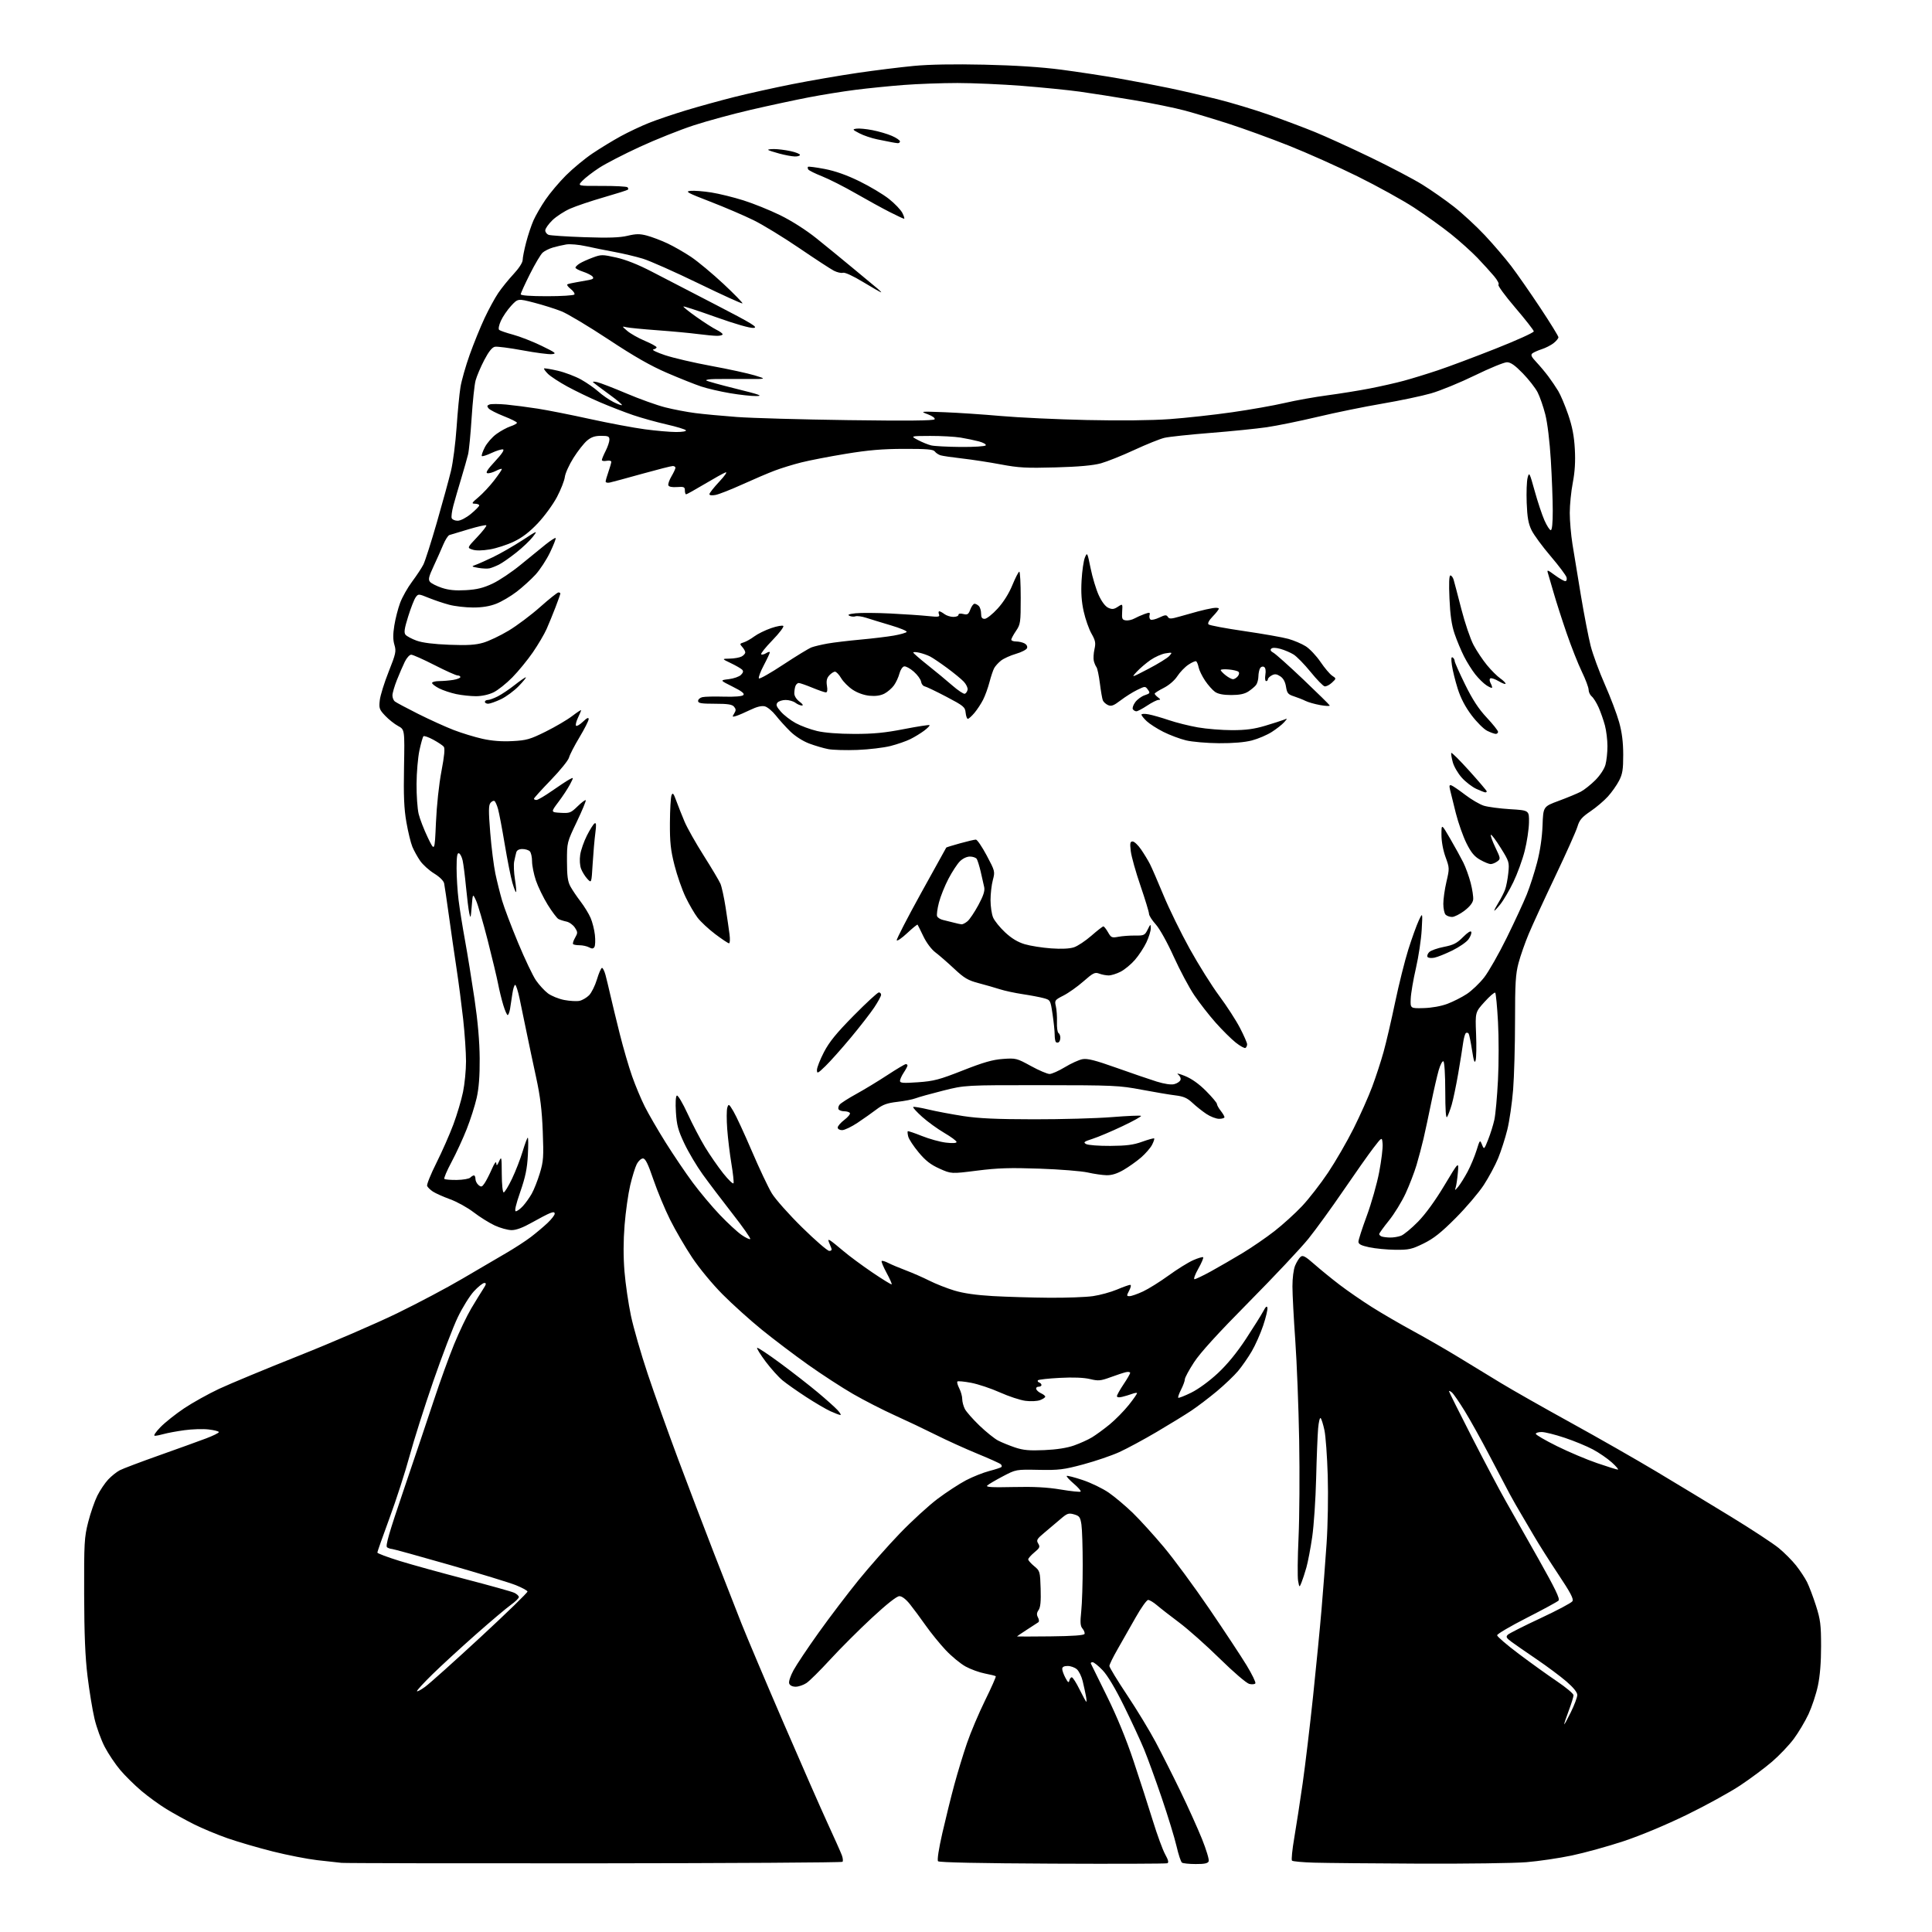 <?xml version="1.0" encoding="UTF-8" standalone="no"?>
<svg 
  version="1.1" 
  xmlns="http://www.w3.org/2000/svg" 
  xmlns:xlink="http://www.w3.org/1999/xlink" 
  xmlns:svg="http://www.w3.org/2000/svg"
  xmlns:rdf="http://www.w3.org/1999/02/22-rdf-syntax-ns#"
  xmlns:cc="http://creativecommons.org/ns#"
  xmlns:dc="http://purl.org/dc/elements/1.1/"
  viewBox="0 0 1024 1024"
  width="1024"
  height="1024"
>
<style>svg {background-color: white; }</style>"
<path stroke="none" fill="black" fill-rule="evenodd" d="M315.17,987.60C243.30,987.65 182.93,987.54 181.00,987.35C179.07,987.16 173.22,986.51 168.00,985.91C162.78,985.30 152.26,983.24 144.64,981.33C137.02,979.42 126.26,976.28 120.73,974.36C115.20,972.43 107.14,969.08 102.83,966.91C98.52,964.75 91.96,961.13 88.25,958.87C84.54,956.61 78.58,952.28 75.00,949.26C71.42,946.23 66.38,941.26 63.79,938.22C61.20,935.17 57.49,929.66 55.55,925.97C53.61,922.27 51.14,915.48 50.07,910.87C48.99,906.27 47.34,896.20 46.40,888.50C45.16,878.38 44.66,866.33 44.60,845.00C44.53,817.67 44.68,814.86 46.74,806.76C47.96,801.95 50.14,795.65 51.58,792.76C53.03,789.87 55.63,786.00 57.36,784.16C59.08,782.33 61.84,780.13 63.48,779.27C65.12,778.41 74.57,774.84 84.48,771.33C94.39,767.81 105.54,763.79 109.25,762.38C112.96,760.98 116.00,759.48 116.00,759.05C116.00,758.62 113.56,757.99 110.57,757.64C107.59,757.29 101.79,757.47 97.69,758.04C93.58,758.61 88.71,759.51 86.87,760.04C85.02,760.57 82.85,761.00 82.05,761.00C81.20,761.00 82.45,759.08 85.04,756.42C87.49,753.90 93.16,749.40 97.63,746.41C102.11,743.42 110.43,738.79 116.13,736.11C121.83,733.44 140.90,725.53 158.50,718.52C176.10,711.52 199.50,701.41 210.50,696.06C221.50,690.71 237.03,682.48 245.00,677.78C252.97,673.07 263.28,667.03 267.91,664.36C272.53,661.69 278.61,657.75 281.41,655.61C284.21,653.47 288.19,650.12 290.25,648.16C292.31,646.20 294.00,644.02 294.00,643.32C294.00,642.38 293.35,642.29 291.54,642.98C290.19,643.50 285.87,645.74 281.95,647.96C277.19,650.66 273.61,652.00 271.16,651.99C269.15,651.98 265.12,650.87 262.21,649.52C259.30,648.16 254.28,645.03 251.06,642.55C247.84,640.07 242.25,636.97 238.63,635.66C235.02,634.34 230.90,632.51 229.48,631.58C228.06,630.65 226.66,629.28 226.38,628.55C226.10,627.82 228.32,622.34 231.31,616.36C234.30,610.39 238.34,601.23 240.29,596.00C242.24,590.77 244.54,583.03 245.41,578.79C246.29,574.55 247.00,567.22 247.00,562.50C247.00,557.78 246.32,547.75 245.49,540.21C244.65,532.67 243.09,520.65 242.00,513.50C240.91,506.35 239.09,493.75 237.95,485.50C236.80,477.25 235.66,469.48 235.41,468.23C235.13,466.85 233.03,464.77 230.11,462.97C227.45,461.33 224.10,458.31 222.68,456.25C221.26,454.19 219.40,450.84 218.56,448.80C217.71,446.77 216.29,440.92 215.40,435.80C214.15,428.69 213.86,421.81 214.14,406.59C214.50,386.69 214.50,386.69 211.00,384.79C209.07,383.75 205.98,381.29 204.13,379.33C201.03,376.05 200.80,375.37 201.30,371.08C201.61,368.50 203.73,361.70 206.02,355.96C209.80,346.46 210.07,345.19 209.06,341.81C208.26,339.14 208.24,336.24 209.00,331.52C209.57,327.91 210.97,322.49 212.09,319.48C213.22,316.47 216.07,311.42 218.44,308.26C220.80,305.09 223.48,301.05 224.38,299.27C225.29,297.50 228.53,287.37 231.58,276.77C234.63,266.17 237.99,253.91 239.04,249.52C240.10,245.14 241.43,234.79 242.00,226.52C242.56,218.26 243.49,208.66 244.06,205.18C244.62,201.70 246.82,193.99 248.94,188.03C251.07,182.08 254.60,173.37 256.80,168.68C259.00,163.99 262.27,157.98 264.06,155.33C265.86,152.67 269.50,148.16 272.16,145.31C275.02,142.25 277.01,139.17 277.02,137.81C277.03,136.54 277.85,132.35 278.86,128.50C279.86,124.65 281.61,119.40 282.75,116.83C283.89,114.26 286.74,109.32 289.10,105.86C291.45,102.39 296.35,96.58 299.99,92.94C303.63,89.31 309.95,84.07 314.05,81.32C318.15,78.56 324.88,74.46 329.00,72.21C333.12,69.96 339.88,66.77 344.00,65.13C348.12,63.49 356.90,60.51 363.50,58.51C370.10,56.51 381.60,53.33 389.06,51.45C396.52,49.57 410.47,46.48 420.06,44.58C429.65,42.68 445.15,40.01 454.50,38.64C463.85,37.27 477.25,35.61 484.28,34.94C492.56,34.15 505.77,33.92 521.78,34.28C538.09,34.65 551.95,35.55 562.50,36.93C571.30,38.09 585.02,40.18 593.00,41.58C600.98,42.98 612.90,45.26 619.50,46.64C626.10,48.01 637.65,50.68 645.18,52.56C652.70,54.45 665.07,58.18 672.68,60.86C680.28,63.54 691.23,67.65 697.00,70.01C702.77,72.36 716.05,78.42 726.50,83.46C736.95,88.51 749.31,95.00 753.96,97.90C758.61,100.79 766.09,106.02 770.56,109.52C775.04,113.02 782.43,119.84 786.98,124.69C791.52,129.54 797.81,136.88 800.95,141.00C804.09,145.12 811.01,155.06 816.33,163.08C821.65,171.10 826.00,178.16 826.00,178.76C826.00,179.36 824.85,180.76 823.44,181.87C822.03,182.98 819.22,184.42 817.19,185.07C815.16,185.73 812.92,186.72 812.20,187.29C811.19,188.10 811.64,189.10 814.28,191.91C816.14,193.88 819.00,197.30 820.65,199.50C822.29,201.70 824.66,205.19 825.90,207.25C827.15,209.32 829.52,214.94 831.17,219.75C833.35,226.11 834.31,231.10 834.69,238.00C835.06,244.57 834.72,250.08 833.61,255.86C832.72,260.46 832.00,267.66 832.01,271.86C832.01,276.06 832.66,283.55 833.45,288.50C834.24,293.45 836.26,305.76 837.95,315.87C839.64,325.97 841.95,337.89 843.09,342.37C844.24,346.84 847.61,356.00 850.58,362.73C853.56,369.46 856.97,378.46 858.16,382.73C859.68,388.17 860.33,393.34 860.34,400.00C860.35,407.87 859.97,410.24 858.13,413.80C856.91,416.16 854.26,419.92 852.24,422.15C850.22,424.39 846.05,427.93 842.97,430.02C838.40,433.12 837.13,434.62 836.07,438.16C835.36,440.55 830.06,452.40 824.29,464.50C818.53,476.60 812.21,490.32 810.25,495.00C808.29,499.68 805.86,506.62 804.85,510.43C803.30,516.24 803.00,521.20 803.00,541.04C803.00,554.06 802.54,570.51 801.98,577.60C801.41,584.70 800.03,594.23 798.90,598.80C797.77,603.36 795.58,610.16 794.04,613.91C792.50,617.65 789.06,624.04 786.41,628.11C783.75,632.17 777.06,640.04 771.54,645.58C763.83,653.32 759.88,656.45 754.52,659.08C748.25,662.15 746.72,662.49 739.52,662.41C735.11,662.36 728.91,661.76 725.75,661.09C721.43,660.16 720.00,659.43 720.00,658.12C720.00,657.17 721.99,651.00 724.43,644.41C726.86,637.83 729.82,627.41 730.99,621.27C732.17,615.13 732.99,608.40 732.81,606.31C732.50,602.50 732.50,602.50 727.89,608.50C725.36,611.80 718.22,621.92 712.02,631.00C705.82,640.08 697.50,651.55 693.53,656.50C689.55,661.45 675.38,676.52 662.04,690.00C645.64,706.57 636.20,716.93 632.89,722.00C630.20,726.12 628.00,730.19 628.00,731.04C628.00,731.88 627.11,734.33 626.02,736.47C624.92,738.61 624.24,740.57 624.50,740.83C624.75,741.08 627.86,739.87 631.41,738.12C635.18,736.26 641.02,731.99 645.49,727.82C650.51,723.13 655.61,716.90 660.41,709.59C664.42,703.49 668.53,696.92 669.55,695.00C670.86,692.52 671.50,691.98 671.76,693.16C671.95,694.07 670.94,698.31 669.51,702.57C668.08,706.84 665.35,712.99 663.44,716.24C661.54,719.49 658.29,724.16 656.24,726.62C654.18,729.08 649.12,733.91 645.00,737.36C640.88,740.80 634.80,745.42 631.50,747.63C628.20,749.84 619.90,754.94 613.05,758.97C606.21,763.00 597.30,767.80 593.26,769.64C589.21,771.48 580.64,774.41 574.20,776.14C563.73,778.95 561.24,779.26 550.50,779.05C538.50,778.82 538.50,778.82 531.50,782.50C527.65,784.52 523.95,786.70 523.28,787.34C522.36,788.22 525.68,788.42 537.13,788.16C547.96,787.91 555.01,788.28 562.19,789.48C567.68,790.40 572.44,790.89 572.76,790.57C573.08,790.25 571.45,788.36 569.13,786.38C566.80,784.39 565.12,782.54 565.39,782.28C565.66,782.01 569.46,782.99 573.84,784.45C578.23,785.91 584.44,788.92 587.66,791.14C590.87,793.37 596.59,798.18 600.37,801.84C604.14,805.50 611.57,813.67 616.87,820.00C622.18,826.33 633.04,841.08 641.01,852.78C648.98,864.48 657.85,877.93 660.73,882.66C663.60,887.39 665.69,891.69 665.37,892.21C665.05,892.73 663.59,892.87 662.14,892.51C660.65,892.14 653.86,886.33 646.50,879.10C639.35,872.08 629.67,863.48 625.00,859.99C620.33,856.50 615.02,852.37 613.22,850.82C611.41,849.27 609.30,848.00 608.54,848.00C607.78,848.00 604.81,852.16 601.94,857.25C599.07,862.34 594.77,869.91 592.36,874.09C589.96,878.26 588.00,882.27 588.00,883.00C588.00,883.73 592.22,890.67 597.38,898.41C602.55,906.16 609.40,917.45 612.61,923.50C615.82,929.55 621.72,941.25 625.71,949.50C629.71,957.75 634.83,969.11 637.10,974.75C639.36,980.38 640.96,985.67 640.64,986.50C640.21,987.62 638.46,988.00 633.78,987.98C630.33,987.98 627.03,987.64 626.46,987.23C625.89,986.83 624.59,982.90 623.58,978.50C622.56,974.10 619.05,962.62 615.77,953.00C612.50,943.38 608.26,931.73 606.36,927.12C604.46,922.52 599.66,912.18 595.70,904.14C591.12,894.86 587.01,887.98 584.42,885.27C582.18,882.92 579.78,881.00 579.09,881.00C578.40,881.00 577.99,881.34 578.19,881.75C578.38,882.16 582.21,889.92 586.69,899.00C592.00,909.75 596.94,921.77 600.85,933.50C604.16,943.40 608.73,957.58 611.02,965.00C613.30,972.42 616.24,980.43 617.54,982.80C619.26,985.90 619.57,987.23 618.67,987.57C617.99,987.83 590.59,987.92 557.77,987.77C519.62,987.60 497.77,987.14 497.19,986.50C496.64,985.89 497.53,980.03 499.48,971.50C501.24,963.80 504.08,952.32 505.79,946.00C507.50,939.67 510.51,929.77 512.49,924.00C514.46,918.22 518.81,907.96 522.14,901.19C525.48,894.41 528.01,888.68 527.78,888.44C527.54,888.21 524.97,887.56 522.07,887.01C519.17,886.46 514.56,884.80 511.83,883.31C509.10,881.82 504.31,877.87 501.18,874.53C498.06,871.19 493.29,865.32 490.59,861.48C487.89,857.64 484.15,852.59 482.27,850.25C480.13,847.58 478.05,846.00 476.68,846.00C475.29,846.01 470.01,850.18 462.03,857.58C455.17,863.95 445.24,873.88 439.96,879.64C434.68,885.40 429.04,890.99 427.43,892.05C425.82,893.12 423.25,893.99 421.72,893.99C420.04,894.00 418.68,893.34 418.30,892.33C417.92,891.36 418.87,888.43 420.57,885.28C422.18,882.32 428.22,873.28 434.00,865.20C439.78,857.11 449.24,844.67 455.01,837.55C460.78,830.44 470.65,819.26 476.94,812.73C483.23,806.20 492.23,797.96 496.94,794.42C501.65,790.88 508.43,786.46 512.00,784.58C515.58,782.71 521.13,780.49 524.35,779.66C527.56,778.82 530.46,777.88 530.78,777.55C531.10,777.23 530.95,776.57 530.43,776.08C529.92,775.59 524.33,773.07 518.00,770.48C511.68,767.88 501.77,763.39 495.99,760.49C490.20,757.59 480.39,752.93 474.18,750.13C467.97,747.32 458.08,742.26 452.19,738.87C446.31,735.48 435.54,728.48 428.26,723.31C420.98,718.14 409.95,709.79 403.76,704.76C397.57,699.73 388.23,691.32 383.00,686.06C377.56,680.59 370.65,672.22 366.83,666.50C363.17,661.00 357.92,652.00 355.18,646.50C352.43,641.00 348.46,631.44 346.34,625.26C343.44,616.77 342.08,614.01 340.78,614.01C339.83,614.00 338.36,615.34 337.51,616.98C336.67,618.61 335.10,623.67 334.02,628.23C332.95,632.78 331.61,642.24 331.05,649.26C330.37,657.73 330.35,666.03 330.99,673.93C331.53,680.48 333.07,691.04 334.42,697.40C335.76,703.75 339.76,717.63 343.31,728.23C346.85,738.83 354.13,759.20 359.47,773.50C364.82,787.80 373.39,810.30 378.52,823.50C383.65,836.70 390.17,853.35 393.00,860.50C395.84,867.65 405.83,891.27 415.21,913.00C424.58,934.73 435.16,958.80 438.70,966.50C442.25,974.20 445.62,981.76 446.19,983.30C446.76,984.84 446.92,986.42 446.53,986.80C446.15,987.19 387.03,987.54 315.17,987.60zM752.37,987.77C727.69,987.66 702.56,987.43 696.51,987.25C690.47,987.07 685.19,986.59 684.78,986.18C684.37,985.77 684.92,980.30 686.00,974.02C687.07,967.75 689.08,954.71 690.46,945.05C691.83,935.40 694.31,914.67 695.96,899.00C697.61,883.33 699.63,862.62 700.44,853.00C701.26,843.38 702.46,827.70 703.11,818.16C703.78,808.35 704.05,792.73 703.73,782.16C703.42,771.90 702.63,761.02 701.97,758.00C701.32,754.98 700.43,752.11 699.98,751.64C699.54,751.17 698.93,753.64 698.63,757.14C698.33,760.64 697.85,772.53 697.58,783.58C697.31,794.62 696.37,808.57 695.50,814.58C694.63,820.58 693.24,827.88 692.42,830.79C691.60,833.69 690.42,837.29 689.81,838.79C688.69,841.50 688.69,841.50 688.02,837.88C687.66,835.88 687.76,825.53 688.26,814.88C688.75,804.22 688.90,781.10 688.59,763.50C688.28,745.90 687.35,722.05 686.53,710.50C685.71,698.95 685.03,686.07 685.02,681.87C685.01,677.44 685.60,672.80 686.44,670.79C687.24,668.89 688.54,666.80 689.34,666.13C690.53,665.14 691.86,665.86 696.65,670.08C699.87,672.91 705.88,677.81 710.00,680.95C714.12,684.10 721.77,689.38 727.00,692.69C732.23,696.00 742.12,701.76 749.00,705.49C755.88,709.23 766.67,715.45 773.00,719.32C779.33,723.19 789.45,729.36 795.50,733.03C801.55,736.71 818.20,746.16 832.50,754.03C846.80,761.90 867.27,773.59 878.00,780.01C888.73,786.43 906.48,797.18 917.47,803.90C928.45,810.61 939.85,818.10 942.80,820.53C945.75,822.96 949.87,827.10 951.95,829.72C954.03,832.35 956.64,836.30 957.75,838.50C958.86,840.70 960.99,846.33 962.49,851.00C964.86,858.43 965.20,861.13 965.21,872.50C965.22,880.99 964.64,888.28 963.52,893.50C962.59,897.90 960.35,904.65 958.56,908.50C956.76,912.35 953.25,918.25 950.75,921.62C948.25,924.98 943.08,930.42 939.26,933.70C935.45,936.99 927.87,942.64 922.41,946.27C916.96,949.90 904.17,956.93 894.00,961.89C882.87,967.31 869.52,972.88 860.50,975.88C852.25,978.61 839.94,982.01 833.15,983.44C826.36,984.87 815.50,986.47 809.02,987.00C802.54,987.53 777.05,987.87 752.37,987.77zM832.57,907.52C834.46,903.68 836.00,899.56 836.00,898.37C836.00,896.97 833.96,894.44 830.25,891.23C827.09,888.50 820.00,883.22 814.50,879.48C809.00,875.75 803.00,871.58 801.16,870.23C798.37,868.17 798.04,867.54 799.16,866.45C799.90,865.73 807.69,861.79 816.47,857.70C825.25,853.60 832.88,849.55 833.42,848.69C834.18,847.50 832.43,844.18 825.86,834.32C821.17,827.27 815.38,818.12 813.00,814.00C810.62,809.88 807.45,804.48 805.95,802.00C804.45,799.52 801.90,795.02 800.26,792.00C798.63,788.98 793.78,779.75 789.47,771.50C785.17,763.25 779.26,752.63 776.35,747.90C773.44,743.17 770.37,738.72 769.53,738.03C768.69,737.33 768.00,737.04 768.00,737.38C768.00,737.72 773.47,748.69 780.16,761.75C786.85,774.81 794.88,790.00 798.02,795.50C801.15,801.00 809.00,814.88 815.46,826.34C824.35,842.11 826.93,847.47 826.06,848.34C825.42,848.98 817.84,853.10 809.20,857.50C800.57,861.90 793.50,866.05 793.50,866.73C793.50,867.40 798.67,871.85 805.00,876.60C811.33,881.36 820.44,887.91 825.25,891.15C830.06,894.40 834.00,897.70 834.00,898.50C834.00,899.30 832.88,902.94 831.50,906.60C830.12,910.25 829.03,913.52 829.07,913.87C829.12,914.22 830.69,911.36 832.57,907.52zM575.79,902.00C575.99,902.00 575.88,900.54 575.54,898.75C575.20,896.96 574.43,893.48 573.84,891.00C573.24,888.52 571.86,885.71 570.76,884.75C569.67,883.79 567.48,883.00 565.89,883.00C563.95,883.00 563.00,883.51 563.00,884.55C563.00,885.40 563.76,887.54 564.70,889.30C566.01,891.76 566.49,892.10 566.77,890.75C566.98,889.79 567.57,889.00 568.08,889.00C568.60,889.00 570.46,891.92 572.22,895.50C573.99,899.08 575.59,902.00 575.79,902.00zM225.25,894.10C227.59,892.41 240.82,880.56 254.66,867.76C268.49,854.97 279.71,844.06 279.58,843.53C279.46,843.00 276.69,841.49 273.43,840.18C270.17,838.87 254.33,834.02 238.23,829.40C222.13,824.78 208.40,820.99 207.73,820.98C207.05,820.98 205.91,820.59 205.19,820.14C204.16,819.49 206.12,812.72 214.06,789.40C219.66,772.96 226.83,751.62 230.01,742.00C233.18,732.38 237.99,719.10 240.69,712.50C243.39,705.90 247.48,697.35 249.77,693.50C252.06,689.65 254.89,685.04 256.07,683.25C257.74,680.69 257.88,680.00 256.73,680.00C255.92,680.00 253.42,681.99 251.19,684.41C248.95,686.84 245.10,693.03 242.64,698.16C240.17,703.30 234.33,718.56 229.65,732.08C224.98,745.59 219.31,763.46 217.06,771.78C214.81,780.10 210.05,794.82 206.49,804.50C202.92,814.18 200.00,822.45 200.00,822.89C200.00,823.32 205.29,825.31 211.75,827.31C218.21,829.31 233.95,833.66 246.72,836.98C259.49,840.30 271.08,843.53 272.47,844.17C273.86,844.80 275.00,845.84 275.00,846.47C275.00,847.10 273.09,848.97 270.75,850.63C268.41,852.29 259.98,859.42 252.00,866.47C244.03,873.52 233.79,882.92 229.25,887.37C224.71,891.82 221.00,895.84 221.00,896.31C221.00,896.79 222.91,895.79 225.25,894.10zM556.73,867.31C568.73,867.18 574.58,866.75 574.83,866.00C575.04,865.39 574.55,864.12 573.75,863.19C572.59,861.84 572.45,859.98 573.08,854.00C573.52,849.88 573.87,838.85 573.86,829.50C573.86,820.15 573.55,810.49 573.18,808.04C572.58,804.09 572.12,803.47 569.27,802.65C566.39,801.82 565.63,802.09 562.11,805.11C559.94,806.98 556.12,810.21 553.61,812.30C549.54,815.69 549.18,816.32 550.27,818.10C551.35,819.86 551.10,820.44 548.24,822.80C546.45,824.29 544.98,825.95 544.98,826.50C544.98,827.05 546.40,828.66 548.13,830.09C551.20,832.61 551.28,832.90 551.56,842.02C551.77,848.75 551.47,851.92 550.48,853.34C549.45,854.80 549.37,855.82 550.15,857.28C550.80,858.49 550.84,859.49 550.27,859.88C549.75,860.22 547.00,862.01 544.16,863.85C541.32,865.70 539.00,867.27 539.00,867.35C539.00,867.43 546.98,867.41 556.73,867.31zM857.50,778.92C858.05,778.92 856.62,777.22 854.32,775.14C852.02,773.06 847.50,769.95 844.27,768.23C841.04,766.50 834.31,763.72 829.30,762.05C824.30,760.37 818.81,759.00 817.10,759.00C815.40,759.00 814.00,759.43 814.00,759.96C814.00,760.49 819.06,763.44 825.25,766.50C831.44,769.57 841.00,773.61 846.50,775.49C852.00,777.38 856.95,778.92 857.50,778.92zM553.50,768.59C560.00,768.31 565.52,767.45 569.26,766.13C572.43,765.01 576.73,763.07 578.81,761.80C580.89,760.54 585.08,757.48 588.11,755.00C591.14,752.52 595.74,747.84 598.33,744.60C600.91,741.35 602.86,738.52 602.65,738.32C602.45,738.11 601.20,738.34 599.89,738.83C598.57,739.31 596.26,740.01 594.75,740.37C593.06,740.78 592.00,740.63 592.00,739.98C592.00,739.40 593.58,736.58 595.50,733.72C597.42,730.87 599.00,728.13 599.00,727.65C599.00,727.16 597.99,727.00 596.75,727.28C595.51,727.56 591.84,728.77 588.60,729.96C583.33,731.89 582.15,732.00 577.68,730.92C574.44,730.15 568.78,729.92 561.73,730.30C555.71,730.61 550.50,731.19 550.15,731.57C549.79,731.96 550.06,732.47 550.75,732.72C551.44,732.97 552.00,733.58 552.00,734.08C552.00,734.59 551.29,735.00 550.42,735.00C549.55,735.00 549.01,735.56 549.23,736.25C549.45,736.94 550.61,737.94 551.81,738.49C553.02,739.03 554.00,739.83 554.00,740.26C554.00,740.70 552.77,741.52 551.27,742.09C549.75,742.67 546.32,742.84 543.52,742.47C540.76,742.12 534.67,740.11 530.00,738.02C525.33,735.92 518.47,733.63 514.76,732.92C511.06,732.22 507.76,731.90 507.44,732.23C507.12,732.55 507.56,734.18 508.43,735.86C509.29,737.53 510.00,740.07 510.00,741.50C510.00,742.93 510.63,745.31 511.40,746.80C512.17,748.28 515.66,752.24 519.15,755.60C522.65,758.95 527.08,762.52 529.00,763.52C530.93,764.52 534.98,766.17 538.00,767.19C542.36,768.65 545.58,768.94 553.50,768.59zM445.42,749.98C444.92,749.97 442.56,749.07 440.18,748.00C437.81,746.92 431.99,743.51 427.25,740.42C422.51,737.33 416.90,733.39 414.79,731.65C412.67,729.92 408.65,725.44 405.84,721.71C403.04,717.97 400.99,714.68 401.29,714.38C401.58,714.08 407.15,717.78 413.66,722.59C420.17,727.40 429.10,734.36 433.50,738.05C437.90,741.73 442.59,745.93 443.92,747.38C445.26,748.82 445.93,749.99 445.42,749.98zM556.00,687.83C565.08,687.90 575.55,687.52 579.28,686.98C583.01,686.44 588.73,684.87 592.00,683.50C595.27,682.12 598.41,681.00 599.00,681.00C599.63,681.00 599.43,682.21 598.50,684.00C597.06,686.79 597.07,687.00 598.72,686.99C599.70,686.98 602.88,685.87 605.80,684.51C608.71,683.16 614.81,679.35 619.34,676.06C623.87,672.77 629.73,669.12 632.37,667.95C635.01,666.79 637.41,666.08 637.70,666.37C638.00,666.67 636.83,669.40 635.11,672.45C633.39,675.50 632.49,678.00 633.12,678.00C633.74,678.00 637.68,676.11 641.88,673.81C646.07,671.50 653.55,667.17 658.50,664.19C663.45,661.20 671.10,655.95 675.50,652.52C679.90,649.09 686.47,643.13 690.10,639.28C693.73,635.43 699.95,627.42 703.93,621.47C707.90,615.52 713.99,605.00 717.45,598.08C720.91,591.16 725.34,581.23 727.29,576.00C729.24,570.77 731.96,562.45 733.33,557.50C734.71,552.55 737.46,540.74 739.44,531.25C741.43,521.76 744.58,509.16 746.44,503.25C748.31,497.34 750.78,490.48 751.93,488.00C754.04,483.50 754.04,483.50 753.53,492.79C753.25,497.89 751.87,507.06 750.47,513.15C749.06,519.24 747.82,526.53 747.71,529.36C747.50,534.50 747.50,534.50 754.54,534.31C758.81,534.20 763.78,533.31 767.15,532.05C770.21,530.90 774.86,528.54 777.48,526.81C780.10,525.07 784.21,521.15 786.60,518.10C789.00,515.05 794.40,505.56 798.60,497.03C802.80,488.49 807.58,478.16 809.22,474.09C810.86,470.01 813.33,462.36 814.70,457.09C816.30,450.97 817.34,443.88 817.58,437.50C817.94,427.50 817.94,427.50 826.22,424.44C830.77,422.76 836.01,420.58 837.86,419.61C839.70,418.63 843.16,415.89 845.53,413.52C848.04,411.01 850.30,407.59 850.92,405.35C851.51,403.23 851.99,398.80 851.98,395.50C851.98,392.20 851.38,387.25 850.64,384.49C849.91,381.74 848.41,377.47 847.32,374.99C846.22,372.52 844.58,369.88 843.66,369.13C842.75,368.37 842.00,366.79 842.00,365.60C842.00,364.41 840.38,360.08 838.39,355.97C836.40,351.86 832.77,342.65 830.31,335.50C827.85,328.35 824.78,318.78 823.48,314.24C822.19,309.69 820.82,305.00 820.44,303.81C819.82,301.86 820.18,301.96 824.07,304.82C826.45,306.57 828.94,308.00 829.60,308.00C830.32,308.00 830.60,307.19 830.30,306.02C830.01,304.94 826.21,299.87 821.86,294.77C817.50,289.67 812.95,283.48 811.75,281.00C810.06,277.53 809.47,274.21 809.18,266.50C808.97,261.00 809.19,255.01 809.67,253.18C810.49,250.04 810.69,250.42 813.40,260.18C814.97,265.86 817.30,272.86 818.57,275.75C819.85,278.64 821.36,281.00 821.94,281.00C822.62,281.00 823.00,277.28 822.99,270.75C822.99,265.11 822.53,253.00 821.97,243.83C821.37,233.95 820.18,224.11 819.04,219.66C817.99,215.54 816.16,210.27 814.98,207.96C813.80,205.65 810.26,201.11 807.12,197.88C802.92,193.57 800.68,192.00 798.70,192.00C797.21,192.00 789.58,195.13 781.75,198.95C773.91,202.78 763.45,207.07 758.50,208.49C753.55,209.91 741.85,212.37 732.50,213.96C723.15,215.55 707.78,218.69 698.35,220.94C688.92,223.18 676.77,225.66 671.35,226.45C665.93,227.23 652.50,228.59 641.50,229.46C630.50,230.33 619.57,231.50 617.20,232.05C614.84,232.60 607.64,235.50 601.20,238.48C594.77,241.47 586.80,244.65 583.50,245.57C579.39,246.70 571.82,247.39 559.50,247.73C544.07,248.16 539.93,247.94 530.50,246.16C524.45,245.02 515.23,243.60 510.00,243.01C504.77,242.42 499.60,241.66 498.50,241.32C497.41,240.98 496.04,240.07 495.47,239.29C494.65,238.17 491.23,237.88 479.22,237.91C467.70,237.93 460.19,238.57 448.25,240.54C439.59,241.96 428.97,244.02 424.65,245.11C420.32,246.20 414.02,248.14 410.65,249.42C407.27,250.69 399.55,253.98 393.50,256.73C387.45,259.47 381.04,262.00 379.25,262.33C377.28,262.71 376.00,262.54 376.00,261.92C376.00,261.35 378.36,258.36 381.25,255.27C384.23,252.09 385.66,249.97 384.56,250.37C383.50,250.76 378.51,253.54 373.47,256.54C368.44,259.54 364.03,262.00 363.66,262.00C363.30,262.00 363.00,261.07 363.00,259.92C363.00,258.11 362.48,257.88 358.82,258.15C356.16,258.34 354.50,258.00 354.24,257.21C354.01,256.53 354.76,254.37 355.91,252.43C357.06,250.48 358.00,248.46 358.00,247.94C358.00,247.42 357.36,247.00 356.58,247.00C355.80,247.00 348.49,248.86 340.33,251.13C332.17,253.41 324.49,255.49 323.25,255.75C322.01,256.02 321.00,255.79 321.00,255.24C321.00,254.70 321.68,252.34 322.50,250.00C323.32,247.66 324.00,245.30 324.00,244.76C324.00,244.21 322.88,243.98 321.50,244.24C320.12,244.51 319.00,244.32 319.00,243.82C319.00,243.33 319.90,241.16 321.00,239.00C322.10,236.84 323.00,234.16 323.00,233.04C323.00,231.29 322.36,231.00 318.58,231.00C315.30,231.00 313.37,231.66 311.15,233.53C309.50,234.92 306.27,239.02 303.98,242.65C301.69,246.27 299.62,250.83 299.38,252.78C299.14,254.73 297.27,259.51 295.22,263.40C293.17,267.30 288.63,273.53 285.12,277.26C280.63,282.01 276.82,284.94 272.30,287.09C268.77,288.78 263.04,290.63 259.57,291.21C255.49,291.88 252.25,291.92 250.41,291.30C247.55,290.35 247.55,290.35 252.93,284.66C255.89,281.54 258.06,278.73 257.76,278.42C257.45,278.12 253.22,279.07 248.35,280.53C243.48,281.99 238.91,283.37 238.20,283.58C237.48,283.80 236.00,286.12 234.90,288.74C233.81,291.36 231.51,296.51 229.79,300.20C227.24,305.67 226.89,307.17 227.91,308.39C228.59,309.22 231.42,310.64 234.20,311.57C237.83,312.77 241.41,313.12 246.95,312.80C252.80,312.46 256.20,311.62 261.08,309.32C264.61,307.66 271.28,303.19 275.89,299.40C280.50,295.60 286.47,290.75 289.16,288.60C291.84,286.46 294.24,284.91 294.50,285.17C294.76,285.42 293.42,288.85 291.54,292.77C289.66,296.70 286.18,302.02 283.81,304.59C281.44,307.16 276.97,311.22 273.87,313.60C270.77,315.99 265.91,318.85 263.08,319.97C259.57,321.35 255.63,322.00 250.71,321.99C246.75,321.98 241.06,321.33 238.07,320.53C235.08,319.74 230.18,318.09 227.18,316.87C221.82,314.69 221.70,314.69 220.32,316.58C219.54,317.64 217.75,322.21 216.34,326.75C214.32,333.22 214.02,335.32 214.94,336.43C215.59,337.21 218.23,338.62 220.81,339.56C223.89,340.67 229.84,341.42 238.10,341.74C247.77,342.11 251.97,341.86 256.13,340.65C259.12,339.78 265.18,336.90 269.61,334.24C274.03,331.58 281.55,325.94 286.31,321.70C291.07,317.47 295.42,314.00 295.98,314.00C296.54,314.00 297.00,314.26 297.00,314.58C297.00,314.90 295.85,318.16 294.44,321.83C293.03,325.50 290.89,330.72 289.69,333.43C288.49,336.14 285.22,341.67 282.44,345.73C279.65,349.78 274.76,355.76 271.56,359.02C268.37,362.28 263.87,365.85 261.56,366.97C259.02,368.20 255.35,369.00 252.23,369.00C249.41,369.00 244.71,368.49 241.80,367.88C238.88,367.26 234.81,365.90 232.75,364.86C230.69,363.81 229.00,362.52 229.00,361.98C229.00,361.44 230.69,361.00 232.75,360.99C234.81,360.98 238.19,360.70 240.25,360.36C242.31,360.02 244.00,359.35 244.00,358.87C244.00,358.39 243.34,358.00 242.52,358.00C241.71,358.00 236.20,355.53 230.28,352.50C224.35,349.47 218.80,347.00 217.94,347.00C217.08,347.00 215.55,348.69 214.55,350.75C213.54,352.81 211.66,357.17 210.36,360.44C209.06,363.71 208.00,367.36 208.00,368.57C208.00,369.77 208.56,371.21 209.25,371.77C209.94,372.33 215.51,375.30 221.62,378.37C227.74,381.44 236.23,385.29 240.49,386.93C244.75,388.57 251.60,390.66 255.71,391.58C260.74,392.70 265.93,393.10 271.58,392.80C279.09,392.41 280.94,391.88 289.24,387.76C294.33,385.23 300.64,381.53 303.25,379.53C305.86,377.54 308.00,376.14 308.00,376.42C308.00,376.70 307.24,378.52 306.32,380.45C305.40,382.39 304.95,384.29 305.33,384.66C305.71,385.04 307.37,384.07 309.01,382.49C311.11,380.48 312.00,380.08 312.00,381.15C312.00,381.99 309.80,386.34 307.12,390.80C304.43,395.27 301.94,400.11 301.58,401.55C301.21,402.99 296.89,408.34 291.96,413.44C287.03,418.53 283.00,422.99 283.00,423.35C283.00,423.71 283.60,424.00 284.34,424.00C285.08,424.00 288.79,421.82 292.59,419.16C296.39,416.50 300.54,413.77 301.80,413.10C304.11,411.87 304.11,411.87 302.14,415.69C301.05,417.78 298.30,421.98 296.02,425.00C291.88,430.50 291.88,430.50 297.09,430.81C301.94,431.09 302.56,430.86 306.13,427.37C308.24,425.31 310.18,423.85 310.45,424.12C310.72,424.39 308.59,429.53 305.72,435.55C300.50,446.50 300.50,446.50 300.51,456.50C300.51,464.25 300.92,467.25 302.32,469.83C303.32,471.66 305.75,475.26 307.72,477.83C309.69,480.40 312.08,484.30 313.03,486.50C313.98,488.70 315.01,492.77 315.31,495.55C315.61,498.33 315.50,501.19 315.06,501.91C314.45,502.90 313.76,502.94 312.19,502.10C311.06,501.50 308.83,501.00 307.23,501.00C305.64,501.00 304.07,500.74 303.76,500.42C303.44,500.11 303.90,498.59 304.79,497.05C306.27,494.46 306.26,494.05 304.68,491.64C303.74,490.21 301.74,488.77 300.24,488.46C298.73,488.14 296.82,487.53 296.00,487.10C295.18,486.67 292.61,483.26 290.29,479.52C287.98,475.78 285.17,469.99 284.04,466.67C282.92,463.34 282.00,458.76 282.00,456.51C282.00,454.25 281.46,451.86 280.80,451.20C280.14,450.54 278.37,450.00 276.87,450.00C275.12,450.00 273.96,450.63 273.64,451.75C273.37,452.71 272.87,454.89 272.53,456.60C272.19,458.30 272.37,462.55 272.93,466.04C273.49,469.53 273.76,472.57 273.53,472.80C273.31,473.03 272.42,470.80 271.57,467.86C270.72,464.91 268.90,455.75 267.52,447.50C266.14,439.25 264.55,430.83 263.97,428.79C263.40,426.74 262.54,424.84 262.08,424.55C261.61,424.26 260.65,424.71 259.96,425.55C258.94,426.78 258.91,429.93 259.83,441.29C260.46,449.11 261.69,458.88 262.55,463.00C263.42,467.12 265.03,473.58 266.13,477.35C267.24,481.12 271.05,491.18 274.61,499.72C278.16,508.26 282.42,517.20 284.06,519.59C285.71,521.98 288.54,525.08 290.37,526.47C292.19,527.85 296.11,529.45 299.09,530.02C302.06,530.58 305.70,530.78 307.18,530.46C308.65,530.14 310.92,528.81 312.22,527.51C313.51,526.21 315.40,522.42 316.40,519.08C317.40,515.73 318.60,513.00 319.07,513.00C319.54,513.00 320.37,514.69 320.93,516.75C321.48,518.81 322.64,523.65 323.52,527.50C324.40,531.35 326.63,540.58 328.49,548.00C330.35,555.42 333.30,565.55 335.05,570.50C336.80,575.45 339.81,582.65 341.75,586.50C343.68,590.35 348.64,598.90 352.77,605.50C356.91,612.10 363.38,621.68 367.17,626.79C370.96,631.90 377.42,639.60 381.54,643.91C385.65,648.22 390.82,652.99 393.03,654.52C395.23,656.05 397.31,657.03 397.64,656.70C397.97,656.36 393.74,650.34 388.24,643.30C382.75,636.26 375.65,626.90 372.48,622.50C369.30,618.10 364.92,610.72 362.73,606.10C359.41,599.07 358.68,596.35 358.25,589.49C357.94,584.56 358.13,581.04 358.73,580.67C359.28,580.33 361.83,584.63 364.42,590.24C367.00,595.85 371.17,603.82 373.68,607.97C376.19,612.11 380.53,618.38 383.32,621.90C386.12,625.41 388.58,627.76 388.79,627.12C389.01,626.47 388.50,621.79 387.65,616.72C386.81,611.65 385.81,603.41 385.44,598.41C385.07,593.40 385.09,588.29 385.49,587.04C386.16,584.92 386.37,585.04 388.74,589.03C390.14,591.37 394.52,600.83 398.47,610.05C402.42,619.28 407.19,629.37 409.07,632.48C410.96,635.60 418.19,643.74 425.15,650.57C432.11,657.41 438.57,663.00 439.51,663.00C440.63,663.00 441.01,662.48 440.61,661.50C440.27,660.67 439.70,659.25 439.33,658.34C438.83,657.08 439.01,656.88 440.08,657.52C440.86,657.99 443.98,660.48 447.00,663.06C450.02,665.64 456.94,670.75 462.36,674.43C467.78,678.10 472.39,680.94 472.61,680.73C472.82,680.51 471.60,677.76 469.89,674.61C468.18,671.46 467.02,668.65 467.30,668.37C467.58,668.08 469.15,668.54 470.79,669.39C472.42,670.23 476.63,672.01 480.14,673.33C483.65,674.65 489.24,677.10 492.55,678.77C495.86,680.44 501.81,682.80 505.78,684.00C510.62,685.47 517.34,686.44 526.25,686.95C533.54,687.36 546.92,687.76 556.00,687.83zM736.68,655.92C738.44,655.96 741.09,655.54 742.58,654.97C744.08,654.40 748.13,651.05 751.58,647.53C755.52,643.52 760.74,636.33 765.54,628.31C773.22,615.50 773.22,615.50 772.70,621.50C772.42,624.80 771.88,628.40 771.50,629.50C770.94,631.13 771.20,631.04 772.88,629.00C774.01,627.62 776.26,624.02 777.87,621.00C779.48,617.98 781.60,612.90 782.59,609.73C784.35,604.06 784.40,604.00 785.49,606.68C786.60,609.39 786.61,609.39 788.78,603.95C789.97,600.95 791.44,596.25 792.04,593.50C792.65,590.75 793.51,581.28 793.96,572.46C794.42,563.64 794.42,549.76 793.97,541.62C793.53,533.49 792.86,526.53 792.49,526.16C792.13,525.80 789.59,527.98 786.86,531.00C781.89,536.50 781.89,536.50 782.35,548.00C782.61,554.33 782.50,560.61 782.12,561.97C781.59,563.84 781.13,562.55 780.21,556.62C779.54,552.32 778.74,548.39 778.43,547.88C778.12,547.38 777.47,547.21 776.99,547.51C776.51,547.80 775.83,550.17 775.48,552.77C775.14,555.37 773.96,562.67 772.88,569.00C771.79,575.33 770.24,582.75 769.44,585.50C768.63,588.25 767.53,591.17 767.00,592.00C766.35,593.01 766.03,588.49 766.02,578.31C766.01,569.68 765.58,562.86 765.04,562.52C764.51,562.20 763.39,564.31 762.55,567.21C761.71,570.12 759.92,577.90 758.57,584.50C757.23,591.10 755.39,599.65 754.50,603.50C753.60,607.35 751.93,613.65 750.79,617.50C749.64,621.35 747.04,628.10 745.02,632.50C742.99,636.90 739.01,643.39 736.17,646.91C733.32,650.44 731.00,653.67 731.00,654.08C731.00,654.49 731.56,655.06 732.25,655.34C732.94,655.62 734.93,655.88 736.68,655.92zM273.40,642.00C274.07,642.00 275.76,640.76 277.15,639.25C278.53,637.74 280.63,634.80 281.81,632.73C282.99,630.66 284.92,625.77 286.11,621.87C288.05,615.48 288.20,613.30 287.67,599.64C287.24,588.33 286.34,581.08 284.15,571.00C282.53,563.58 280.25,552.77 279.07,547.00C277.89,541.23 276.24,533.24 275.39,529.25C274.55,525.26 273.50,522.00 273.05,522.00C272.60,522.00 271.93,524.14 271.56,526.75C271.20,529.36 270.65,532.96 270.34,534.75C270.03,536.54 269.46,538.00 269.07,538.00C268.68,538.00 267.64,535.64 266.76,532.75C265.88,529.86 264.64,524.80 264.01,521.50C263.37,518.20 260.88,507.77 258.47,498.31C256.05,488.86 253.29,479.41 252.32,477.31C250.57,473.50 250.57,473.50 250.01,480.50C249.52,486.68 249.36,487.09 248.72,484.00C248.31,482.07 247.53,475.77 246.98,470.00C246.43,464.23 245.63,457.96 245.21,456.07C244.79,454.19 243.90,452.47 243.22,452.24C242.32,451.94 242.00,454.04 242.00,460.19C242.00,464.79 242.47,472.37 243.05,477.03C243.63,481.69 245.17,491.35 246.48,498.50C247.78,505.65 250.04,519.60 251.50,529.50C253.27,541.50 254.18,552.00 254.24,561.00C254.30,570.35 253.81,576.79 252.64,581.94C251.71,586.04 249.34,593.46 247.37,598.44C245.41,603.42 241.79,611.26 239.34,615.85C236.88,620.45 235.16,624.50 235.51,624.84C235.86,625.19 238.83,625.44 242.11,625.40C245.40,625.35 248.60,624.80 249.24,624.16C249.88,623.52 250.76,623.00 251.20,623.00C251.64,623.00 252.00,623.84 252.00,624.88C252.00,625.91 252.74,627.37 253.64,628.11C255.06,629.29 255.49,629.15 256.89,627.06C257.77,625.74 259.49,622.37 260.71,619.58C262.07,616.44 262.97,615.27 263.04,616.50C263.14,618.10 263.44,617.90 264.54,615.50C265.81,612.71 265.91,613.17 265.95,622.25C265.98,627.80 266.41,632.00 266.96,632.00C267.49,632.00 269.48,628.74 271.38,624.75C273.29,620.76 275.82,614.24 277.02,610.25C278.22,606.26 279.44,603.00 279.73,603.00C280.03,603.00 280.05,607.16 279.78,612.25C279.41,619.38 278.48,623.84 275.74,631.75C273.37,638.57 272.59,642.00 273.40,642.00zM586.50,622.89C584.30,622.84 579.80,622.19 576.50,621.44C573.20,620.70 561.73,619.78 551.00,619.41C535.34,618.86 528.81,619.07 517.84,620.46C504.18,622.19 504.18,622.19 497.97,619.40C493.27,617.30 490.57,615.19 486.89,610.77C484.21,607.55 481.73,603.79 481.39,602.41C481.04,601.03 480.93,599.76 481.13,599.57C481.33,599.39 484.70,600.52 488.61,602.09C492.52,603.66 498.26,605.25 501.36,605.61C504.91,606.03 507.00,605.90 507.00,605.27C507.00,604.72 504.08,602.55 500.50,600.46C496.93,598.37 491.64,594.54 488.75,591.94C485.86,589.34 483.73,587.00 484.00,586.73C484.27,586.47 487.89,587.06 492.04,588.05C496.18,589.04 504.51,590.61 510.54,591.54C518.68,592.79 528.32,593.23 548.00,593.25C562.58,593.27 581.19,592.75 589.37,592.09C597.54,591.44 604.48,591.14 604.77,591.44C605.07,591.73 600.63,594.20 594.90,596.91C589.18,599.63 582.09,602.63 579.14,603.58C574.52,605.06 574.04,605.45 575.64,606.36C576.67,606.95 582.41,607.39 588.50,607.35C597.09,607.29 600.80,606.81 605.41,605.13C608.67,603.96 611.51,603.18 611.74,603.40C611.96,603.63 611.45,605.16 610.60,606.81C609.75,608.45 607.13,611.46 604.78,613.50C602.42,615.53 598.25,618.49 595.50,620.09C592.10,622.06 589.22,622.95 586.50,622.89zM446.34,599.00C445.02,599.00 444.00,598.40 444.00,597.62C444.00,596.86 445.58,595.03 447.52,593.55C449.45,592.08 450.78,590.45 450.46,589.93C450.14,589.42 448.81,589.00 447.50,589.00C446.19,589.00 444.83,588.53 444.47,587.96C444.12,587.38 444.37,586.26 445.03,585.46C445.70,584.66 449.67,582.12 453.87,579.81C458.07,577.50 465.49,573.00 470.36,569.80C475.23,566.61 479.62,564.00 480.11,564.00C480.60,564.00 481.00,564.34 480.99,564.75C480.99,565.16 480.09,566.85 479.00,568.50C477.91,570.15 477.01,572.13 477.01,572.90C477.00,574.04 478.72,574.17 486.55,573.62C494.93,573.03 497.84,572.27 510.30,567.36C521.24,563.05 526.12,561.65 531.58,561.26C538.44,560.77 538.90,560.89 546.39,565.00C550.65,567.34 555.11,569.24 556.31,569.23C557.52,569.22 561.16,567.59 564.42,565.62C567.67,563.64 571.86,561.74 573.72,561.39C576.35,560.90 580.43,561.94 591.81,565.98C599.89,568.86 609.46,572.13 613.08,573.26C617.19,574.53 620.68,575.05 622.37,574.62C623.86,574.25 625.35,573.26 625.67,572.42C626.00,571.56 625.44,570.28 624.38,569.48C623.34,568.69 624.98,569.05 628.00,570.27C631.62,571.73 635.47,574.47 639.25,578.27C642.41,581.45 645.00,584.53 645.00,585.12C645.00,585.70 645.90,587.33 647.00,588.73C648.10,590.13 649.00,591.66 649.00,592.13C649.00,592.61 647.71,593.00 646.14,593.00C644.57,593.00 641.53,591.83 639.39,590.40C637.25,588.97 633.92,586.33 632.00,584.52C629.25,581.95 627.32,581.10 623.00,580.58C619.98,580.22 611.88,578.85 605.00,577.55C593.17,575.32 590.33,575.19 552.00,575.16C511.50,575.13 511.50,575.13 499.78,578.08C493.34,579.70 486.81,581.52 485.28,582.12C483.75,582.72 479.42,583.57 475.65,584.00C470.23,584.63 467.92,585.45 464.65,587.94C462.37,589.68 457.84,592.87 454.59,595.05C451.35,597.22 447.63,599.00 446.34,599.00zM437.59,564.96C433.41,569.02 433.00,569.21 433.00,567.10C433.00,565.83 434.67,561.58 436.71,557.65C439.54,552.21 443.33,547.56 452.52,538.25C459.17,531.51 465.15,526.00 465.81,526.00C466.46,526.00 467.00,526.57 467.00,527.26C467.00,527.96 465.35,531.00 463.34,534.01C461.32,537.03 455.74,544.23 450.92,550.00C446.11,555.77 440.11,562.51 437.59,564.96zM660.12,555.43C659.64,555.72 657.32,554.45 654.97,552.59C652.62,550.73 647.84,545.99 644.34,542.05C640.85,538.12 635.74,531.56 632.99,527.49C630.24,523.41 625.33,514.19 622.07,506.99C618.66,499.46 614.64,492.23 612.58,489.95C610.61,487.78 609.00,485.25 609.00,484.34C609.00,483.43 606.96,476.73 604.47,469.45C601.97,462.18 599.66,453.92 599.33,451.11C598.82,446.85 598.99,446.00 600.31,446.00C601.19,446.00 603.21,447.91 604.81,450.25C606.41,452.59 608.51,456.04 609.47,457.92C610.44,459.80 613.66,467.23 616.64,474.42C619.61,481.61 625.88,494.42 630.57,502.88C635.25,511.33 642.31,522.58 646.25,527.88C650.19,533.17 655.12,540.79 657.20,544.80C659.29,548.82 661.00,552.73 661.00,553.49C661.00,554.26 660.60,555.13 660.12,555.43zM561.14,552.41C560.67,552.71 559.99,552.66 559.64,552.31C559.29,551.95 559.00,550.19 559.00,548.37C559.00,546.56 558.50,541.69 557.88,537.55C556.77,530.11 556.72,530.02 553.24,529.06C551.30,528.52 546.29,527.57 542.11,526.94C537.92,526.31 532.48,525.14 530.00,524.34C527.52,523.54 522.47,522.09 518.76,521.11C513.02,519.60 511.07,518.44 505.70,513.41C502.22,510.16 497.76,506.27 495.78,504.78C493.66,503.18 491.03,499.67 489.41,496.28C487.89,493.10 486.50,490.32 486.34,490.10C486.17,489.88 483.69,491.88 480.84,494.56C477.98,497.23 475.48,498.95 475.29,498.37C475.10,497.80 480.89,486.56 488.15,473.41C495.42,460.26 501.44,449.38 501.54,449.23C501.64,449.07 504.92,448.06 508.84,446.98C512.77,445.89 516.54,445.00 517.24,445.01C517.93,445.01 520.51,448.80 522.98,453.43C527.38,461.70 527.43,461.93 526.23,466.44C525.55,468.96 525.00,473.74 525.00,477.05C525.00,480.36 525.61,484.51 526.36,486.28C527.10,488.05 529.97,491.60 532.73,494.17C536.16,497.37 539.46,499.36 543.13,500.45C546.08,501.33 552.36,502.32 557.07,502.66C562.59,503.06 566.91,502.85 569.21,502.09C571.18,501.45 575.33,498.68 578.45,495.96C581.57,493.23 584.43,491.00 584.81,491.01C585.19,491.01 586.29,492.41 587.27,494.11C588.89,496.98 589.32,497.16 592.77,496.51C594.82,496.12 598.79,495.83 601.59,495.86C606.34,495.92 606.78,495.71 608.27,492.71C609.80,489.64 609.87,489.61 609.93,492.00C609.96,493.38 608.91,496.75 607.61,499.50C606.31,502.25 603.56,506.43 601.51,508.78C599.46,511.14 596.05,513.95 593.93,515.03C591.81,516.12 588.97,517.00 587.60,517.00C586.24,517.00 583.99,516.56 582.59,516.03C580.33,515.18 579.38,515.65 574.27,520.13C571.10,522.92 566.33,526.30 563.68,527.65C559.06,530.00 558.90,530.23 559.62,533.30C560.04,535.06 560.31,538.84 560.21,541.70C560.11,544.56 560.47,547.17 561.01,547.51C561.56,547.84 562.00,548.96 562.00,550.00C562.00,551.04 561.61,552.12 561.14,552.41zM760.23,507.60C758.59,507.93 756.96,507.74 756.61,507.18C756.27,506.62 756.67,505.47 757.52,504.63C758.36,503.78 761.85,502.54 765.28,501.87C770.38,500.87 772.21,499.93 775.45,496.66C777.91,494.18 779.55,493.16 779.81,493.94C780.05,494.64 779.38,496.40 778.33,497.85C777.29,499.31 773.46,501.96 769.82,503.75C766.19,505.54 761.87,507.28 760.23,507.60zM386.39,499.97C385.90,499.96 382.62,497.77 379.09,495.11C375.57,492.45 371.35,488.52 369.72,486.38C368.10,484.25 365.24,479.35 363.39,475.49C361.53,471.64 358.88,464.04 357.50,458.61C355.45,450.53 355.01,446.46 355.07,436.12C355.11,429.18 355.49,422.62 355.91,421.54C356.54,419.92 356.99,420.43 358.48,424.54C359.48,427.27 361.44,432.20 362.83,435.50C364.23,438.80 368.80,446.90 372.99,453.50C377.17,460.10 381.16,466.81 381.85,468.40C382.53,470.00 383.76,475.62 384.58,480.90C385.40,486.18 386.34,492.64 386.67,495.25C387.01,497.86 386.88,499.99 386.39,499.97zM509.64,489.91C510.27,489.96 511.70,489.21 512.83,488.25C513.96,487.29 516.53,483.45 518.55,479.72C521.21,474.80 522.06,472.19 521.65,470.22C521.34,468.72 520.50,465.02 519.79,462.00C519.08,458.98 518.13,455.94 517.69,455.25C517.24,454.56 515.62,454.00 514.08,454.00C512.41,454.00 510.25,455.03 508.75,456.53C507.36,457.92 504.63,462.08 502.70,465.78C500.76,469.47 498.49,475.13 497.66,478.35C496.82,481.57 496.38,484.83 496.68,485.61C496.98,486.38 498.41,487.29 499.86,487.61C501.31,487.94 503.85,488.57 505.50,489.01C507.15,489.46 509.01,489.86 509.64,489.91zM769.62,486.00C768.40,486.00 766.86,485.46 766.20,484.80C765.54,484.14 764.99,481.55 764.99,479.05C764.98,476.55 765.73,471.27 766.65,467.33C768.29,460.32 768.28,460.03 766.16,454.23C764.86,450.67 764.00,445.95 764.00,442.42C764.00,436.55 764.00,436.55 768.63,444.52C771.18,448.91 774.30,454.58 775.57,457.12C776.84,459.66 778.60,464.54 779.49,467.98C780.38,471.41 780.97,475.39 780.81,476.82C780.61,478.50 778.98,480.57 776.17,482.71C773.79,484.52 770.84,486.00 769.62,486.00zM795.13,479.39C793.41,481.53 792.00,482.98 792.00,482.62C792.00,482.26 793.04,480.28 794.31,478.23C795.58,476.18 797.12,473.15 797.73,471.50C798.34,469.85 799.11,465.87 799.44,462.67C800.02,457.02 799.89,456.59 795.39,449.38C792.84,445.28 790.50,442.17 790.19,442.47C789.89,442.78 790.95,445.76 792.55,449.11C795.39,455.04 795.41,455.23 793.54,456.60C792.48,457.37 790.92,457.99 790.06,457.98C789.20,457.97 786.70,456.95 784.50,455.70C781.46,453.98 779.72,451.88 777.27,446.97C775.49,443.41 772.95,436.23 771.62,431.00C770.30,425.77 768.92,420.21 768.56,418.62C768.03,416.34 768.20,415.86 769.37,416.31C770.17,416.62 773.46,418.88 776.67,421.33C779.88,423.78 784.27,426.34 786.43,427.03C788.59,427.71 794.89,428.55 800.43,428.89C810.50,429.50 810.50,429.50 810.39,436.00C810.32,439.57 809.31,446.32 808.12,451.00C806.94,455.68 804.24,463.10 802.12,467.50C800.00,471.90 796.86,477.25 795.13,479.39zM314.12,457.84C313.50,468.18 313.50,468.18 311.32,465.84C310.12,464.55 308.62,462.15 307.99,460.50C307.32,458.74 307.13,455.66 307.52,453.04C307.89,450.58 309.48,446.00 311.07,442.86C312.66,439.72 314.49,436.82 315.13,436.42C316.02,435.87 316.12,437.16 315.53,441.59C315.10,444.84 314.47,452.15 314.12,457.84zM231.06,436.00C231.46,426.92 232.66,415.63 233.98,408.74C235.55,400.48 235.91,396.60 235.18,395.74C234.61,395.06 232.10,393.39 229.61,392.04C227.12,390.69 224.79,389.88 224.43,390.24C224.07,390.59 223.12,393.95 222.31,397.69C221.51,401.44 220.81,409.45 220.78,415.50C220.74,421.55 221.24,428.70 221.89,431.40C222.54,434.09 224.72,439.71 226.73,443.90C230.39,451.50 230.39,451.50 231.06,436.00zM787.25,419.98C786.84,419.97 784.70,419.14 782.50,418.13C780.30,417.13 776.84,414.47 774.80,412.21C772.77,409.96 770.61,406.25 770.00,403.98C769.38,401.71 769.02,399.50 769.19,399.07C769.36,398.64 773.66,402.91 778.75,408.56C783.84,414.21 788.00,419.10 788.00,419.42C788.00,419.74 787.66,419.99 787.25,419.98zM454.50,397.48C448.45,397.71 441.48,397.52 439.00,397.05C436.52,396.58 431.96,395.24 428.85,394.07C425.50,392.80 421.44,390.20 418.85,387.67C416.46,385.33 413.01,381.52 411.20,379.21C409.38,376.90 406.76,374.73 405.38,374.38C403.69,373.96 401.14,374.58 397.68,376.25C394.83,377.63 391.46,379.08 390.19,379.47C388.07,380.11 387.98,380.00 389.13,378.17C390.14,376.55 390.13,375.86 389.07,374.58C388.05,373.36 385.75,373.00 378.88,373.00C371.70,373.00 370.00,372.72 370.00,371.52C370.00,370.70 371.01,369.80 372.25,369.51C373.49,369.21 378.64,369.09 383.69,369.24C389.34,369.40 393.30,369.08 393.98,368.41C394.78,367.62 393.22,366.39 388.29,363.93C381.50,360.54 381.50,360.54 386.26,359.97C388.88,359.66 391.79,358.64 392.72,357.71C393.95,356.47 394.12,355.72 393.31,354.91C392.71,354.31 390.03,352.76 387.35,351.48C382.50,349.16 382.50,349.16 386.82,349.08C389.19,349.04 392.00,348.53 393.07,347.96C394.13,347.40 395.00,346.42 395.00,345.79C395.00,345.17 394.29,343.88 393.43,342.92C391.98,341.32 392.04,341.12 394.18,340.47C395.45,340.09 397.97,338.67 399.76,337.33C401.55,335.99 405.57,334.01 408.70,332.93C411.82,331.86 414.74,331.34 415.17,331.77C415.61,332.21 413.01,335.62 409.39,339.35C405.77,343.08 403.09,346.43 403.45,346.78C403.80,347.13 404.97,346.88 406.05,346.20C407.12,345.53 408.01,345.32 408.03,345.74C408.04,346.16 406.59,349.28 404.79,352.68C403.00,356.08 401.85,359.18 402.25,359.58C402.64,359.98 408.49,356.66 415.23,352.20C421.98,347.75 428.69,343.66 430.15,343.11C431.61,342.57 435.44,341.66 438.65,341.09C441.87,340.52 449.68,339.59 456.00,339.01C462.32,338.44 470.32,337.47 473.76,336.87C477.21,336.26 480.26,335.39 480.55,334.93C480.83,334.46 477.11,332.91 472.28,331.48C467.45,330.04 461.57,328.25 459.21,327.48C456.85,326.72 454.26,326.35 453.46,326.65C452.66,326.96 451.21,326.85 450.25,326.41C448.99,325.83 449.91,325.45 453.50,325.05C456.25,324.75 464.57,324.80 472.00,325.17C479.43,325.54 488.38,326.15 491.89,326.52C497.50,327.11 498.21,326.99 497.67,325.59C497.34,324.72 497.41,324.00 497.84,324.00C498.27,324.00 499.49,324.66 500.56,325.47C501.63,326.28 503.74,326.95 505.25,326.97C506.76,326.99 508.00,326.50 508.00,325.89C508.00,325.20 508.97,325.03 510.57,325.43C512.78,325.98 513.31,325.64 514.29,323.04C514.92,321.37 515.92,320.00 516.52,320.00C517.11,320.00 518.14,320.54 518.80,321.20C519.46,321.86 520.00,323.66 520.00,325.20C520.00,327.28 520.49,328.00 521.90,328.00C522.94,328.00 526.02,325.57 528.74,322.59C531.86,319.18 534.76,314.57 536.59,310.09C538.19,306.20 539.84,303.01 540.25,303.00C540.66,303.00 541.00,309.24 541.00,316.86C541.00,330.00 540.87,330.91 538.50,334.40C537.12,336.43 536.00,338.52 536.00,339.04C536.00,339.57 537.15,340.00 538.57,340.00C539.98,340.00 541.99,340.46 543.03,341.02C544.13,341.61 544.69,342.65 544.35,343.52C544.04,344.34 541.39,345.70 538.46,346.55C535.54,347.40 531.98,349.01 530.56,350.13C529.15,351.24 527.51,353.05 526.92,354.15C526.33,355.25 525.21,358.60 524.43,361.60C523.65,364.60 522.13,368.79 521.05,370.90C519.98,373.01 517.91,376.14 516.46,377.87C515.01,379.59 513.44,381.00 512.97,381.00C512.51,381.00 511.99,379.54 511.81,377.75C511.52,374.74 510.77,374.11 501.59,369.29C496.14,366.43 490.96,363.95 490.09,363.78C489.21,363.62 488.36,362.49 488.19,361.29C488.01,360.08 486.28,357.70 484.34,355.99C482.40,354.29 480.09,353.03 479.22,353.20C478.34,353.37 477.22,355.06 476.73,356.96C476.24,358.87 474.93,361.69 473.84,363.23C472.74,364.77 470.45,366.75 468.76,367.63C466.68,368.70 464.09,369.07 460.86,368.76C457.92,368.48 454.46,367.24 451.96,365.59C449.70,364.10 446.95,361.33 445.83,359.44C444.72,357.55 443.24,356.00 442.56,356.00C441.87,356.00 440.50,356.89 439.52,357.98C438.21,359.42 437.88,360.90 438.30,363.48C438.69,365.86 438.49,366.99 437.69,366.98C437.03,366.96 433.80,365.84 430.50,364.48C427.20,363.12 423.99,362.01 423.36,362.00C422.73,362.00 421.94,362.71 421.61,363.58C421.27,364.45 421.00,366.21 421.00,367.50C421.00,368.88 422.12,370.67 423.75,371.88C425.45,373.15 425.93,373.94 425.00,373.94C424.18,373.94 422.63,373.28 421.56,372.47C420.49,371.66 418.18,371.00 416.43,371.00C414.68,371.00 412.72,371.63 412.07,372.41C411.14,373.53 411.52,374.52 413.88,377.21C415.52,379.08 419.07,381.81 421.77,383.28C424.47,384.75 429.56,386.63 433.09,387.46C437.09,388.40 444.47,388.98 452.74,388.99C462.91,389.00 469.03,388.41 479.10,386.44C486.32,385.04 492.42,384.09 492.67,384.34C492.93,384.59 491.64,385.92 489.82,387.28C487.99,388.65 484.70,390.66 482.50,391.75C480.30,392.84 475.57,394.48 472.00,395.39C468.43,396.30 460.55,397.24 454.50,397.48zM646.04,393.92C639.69,393.87 631.85,393.19 628.60,392.41C625.36,391.62 619.96,389.59 616.60,387.90C613.25,386.21 609.26,383.65 607.75,382.22C606.24,380.80 605.00,379.24 605.00,378.77C605.00,378.30 606.69,378.22 608.75,378.61C610.81,378.99 615.65,380.37 619.50,381.68C623.35,382.99 630.27,384.72 634.88,385.53C639.49,386.34 647.65,387.00 653.02,387.00C660.37,387.00 664.71,386.42 670.64,384.65C674.96,383.35 679.40,381.92 680.50,381.48C682.47,380.67 682.47,380.69 680.61,382.82C679.56,384.01 676.63,386.31 674.10,387.94C671.56,389.57 666.80,391.60 663.53,392.45C659.69,393.45 653.49,393.97 646.04,393.92zM792.75,388.98C792.06,388.96 790.03,388.23 788.23,387.34C786.43,386.45 782.71,382.75 779.97,379.11C776.60,374.64 774.21,370.07 772.61,365.00C771.31,360.88 769.93,355.31 769.55,352.64C769.06,349.27 769.17,347.99 769.92,348.45C770.52,348.82 771.00,349.67 771.00,350.34C771.00,351.00 773.48,356.59 776.51,362.75C780.49,370.85 783.67,375.72 788.01,380.35C791.30,383.87 794.00,387.26 794.00,387.88C794.00,388.49 793.44,388.99 792.75,388.98zM602.31,377.00C601.65,377.00 600.81,376.51 600.44,375.90C600.06,375.30 600.64,373.61 601.72,372.15C602.80,370.69 605.06,369.04 606.75,368.48C609.55,367.55 609.69,367.30 608.40,365.53C607.01,363.63 606.93,363.64 602.75,365.67C600.41,366.80 596.46,369.29 593.96,371.20C590.26,374.02 589.02,374.49 587.27,373.71C586.08,373.18 584.84,372.03 584.51,371.16C584.17,370.28 583.47,366.22 582.95,362.14C582.44,358.06 581.63,354.22 581.15,353.61C580.68,353.00 580.04,351.50 579.74,350.28C579.45,349.05 579.60,346.28 580.09,344.11C580.84,340.75 580.60,339.51 578.51,335.83C577.15,333.45 575.30,328.18 574.39,324.12C573.22,318.88 572.89,314.09 573.26,307.62C573.54,302.60 574.33,297.15 575.02,295.50C576.24,292.58 576.32,292.73 578.05,301.22C579.02,306.01 580.96,312.42 582.35,315.46C583.93,318.91 585.83,321.42 587.40,322.14C589.44,323.07 590.40,322.97 592.48,321.60C595.04,319.92 595.04,319.92 594.77,324.21C594.53,327.97 594.77,328.54 596.70,328.81C597.91,328.98 599.93,328.55 601.20,327.84C602.46,327.14 604.90,326.06 606.61,325.44C609.37,324.46 609.67,324.53 609.28,326.05C609.03,327.00 609.28,328.06 609.84,328.40C610.40,328.75 612.50,328.25 614.49,327.30C617.52,325.86 618.26,325.80 618.97,326.95C619.69,328.12 620.65,328.09 625.16,326.80C628.10,325.95 632.52,324.72 635.00,324.05C637.48,323.38 640.96,322.60 642.75,322.31C644.54,322.02 646.00,322.15 646.00,322.59C646.00,323.04 644.56,324.89 642.80,326.70C640.80,328.77 639.96,330.35 640.55,330.94C641.07,331.46 649.60,333.06 659.50,334.50C669.40,335.94 679.92,337.79 682.87,338.62C685.82,339.45 689.96,341.21 692.07,342.54C694.18,343.87 697.68,347.59 699.87,350.80C702.05,354.02 704.84,357.32 706.08,358.14C708.32,359.62 708.32,359.62 705.94,361.84C704.63,363.06 702.89,363.93 702.08,363.78C701.27,363.62 697.92,360.18 694.64,356.13C691.35,352.08 687.28,347.91 685.58,346.87C683.89,345.83 680.76,344.50 678.62,343.91C676.09,343.22 674.41,343.19 673.77,343.83C673.13,344.47 673.53,345.21 674.92,345.96C676.09,346.58 683.23,352.97 690.78,360.14C698.32,367.31 704.62,373.51 704.78,373.92C704.93,374.33 702.68,374.24 699.78,373.72C696.87,373.20 693.38,372.21 692.00,371.52C690.62,370.83 687.87,369.73 685.87,369.09C682.70,368.07 682.16,367.43 681.61,363.98C681.19,361.36 680.17,359.50 678.56,358.45C676.67,357.21 675.67,357.10 674.07,357.96C672.93,358.57 672.00,359.50 672.00,360.04C672.00,360.57 671.58,361.00 671.06,361.00C670.55,361.00 670.37,359.48 670.67,357.63C671.02,355.51 670.76,353.97 670.00,353.50C669.31,353.08 668.39,353.35 667.90,354.12C667.42,354.88 667.01,356.85 666.98,358.50C666.96,360.15 666.39,362.21 665.72,363.08C665.05,363.94 663.21,365.49 661.64,366.51C659.63,367.82 656.94,368.38 652.58,368.38C648.39,368.38 645.59,367.83 643.98,366.70C642.67,365.78 640.30,363.11 638.72,360.76C637.15,358.42 635.61,355.25 635.30,353.73C634.99,352.21 634.41,350.75 633.99,350.50C633.58,350.24 631.73,351.05 629.87,352.30C628.02,353.54 625.38,356.28 624.02,358.38C622.53,360.66 619.61,363.18 616.77,364.62C614.15,365.95 612.00,367.31 612.00,367.66C612.00,368.00 612.79,368.88 613.75,369.61C615.17,370.68 615.21,370.94 614.00,370.97C613.17,370.99 610.48,372.35 608.00,374.00C605.52,375.65 602.96,376.99 602.31,377.00zM258.75,372.99C257.79,373.00 257.00,372.55 257.00,372.00C257.00,371.45 257.69,371.00 258.54,371.00C259.39,371.00 261.78,370.13 263.86,369.07C265.94,368.01 269.96,365.31 272.79,363.07C275.62,360.83 278.27,359.00 278.68,359.00C279.08,359.00 277.41,361.08 274.96,363.62C272.51,366.16 268.25,369.30 265.50,370.61C262.75,371.91 259.71,372.98 258.75,372.99zM511.36,367.71C511.99,367.50 512.65,366.54 512.84,365.58C513.03,364.61 512.13,362.70 510.84,361.32C509.55,359.95 505.57,356.68 502.00,354.05C498.43,351.42 494.39,348.69 493.02,347.98C491.66,347.27 489.07,346.35 487.27,345.95C485.47,345.54 484.02,345.50 484.05,345.86C484.08,346.21 487.51,349.20 491.67,352.50C495.83,355.80 501.71,360.66 504.73,363.30C507.75,365.93 510.73,367.92 511.36,367.71zM790.79,364.54C790.59,364.75 789.23,364.14 787.78,363.18C786.33,362.23 783.71,359.66 781.97,357.48C780.22,355.29 777.52,350.98 775.96,347.90C774.40,344.82 772.15,339.42 770.95,335.90C769.40,331.31 768.63,326.03 768.25,317.25C767.89,309.17 768.06,305.00 768.74,305.00C769.30,305.00 770.07,306.01 770.45,307.25C770.82,308.49 772.66,315.50 774.54,322.82C776.42,330.15 779.34,338.73 781.03,341.90C782.71,345.06 785.92,349.86 788.16,352.57C790.40,355.28 793.52,358.40 795.10,359.50C796.68,360.60 797.97,361.88 797.98,362.35C797.99,362.82 796.39,362.25 794.42,361.09C792.46,359.93 790.43,359.23 789.92,359.55C789.37,359.89 789.43,360.94 790.08,362.15C790.67,363.26 790.99,364.34 790.79,364.54zM653.51,360.00C654.20,360.00 655.33,359.31 656.04,358.46C656.79,357.54 656.95,356.57 656.41,356.06C655.91,355.59 653.59,355.03 651.25,354.83C648.91,354.62 647.00,354.76 647.00,355.15C647.00,355.54 648.19,356.79 649.63,357.93C651.08,359.07 652.83,360.00 653.51,360.00zM608.76,354.47C613.85,351.81 618.80,348.75 619.76,347.67C621.46,345.74 621.42,345.71 617.78,346.28C615.73,346.60 612.13,348.20 609.78,349.83C607.43,351.46 604.15,354.26 602.50,356.05C599.51,359.29 599.52,359.29 608.76,354.47zM259.50,301.22C258.40,301.48 255.70,301.37 253.50,300.98C249.98,300.35 249.77,300.18 251.80,299.50C253.06,299.08 257.29,297.21 261.19,295.34C265.09,293.47 272.07,289.47 276.71,286.45C285.07,281.00 285.11,280.98 282.43,284.50C280.95,286.45 276.98,290.22 273.62,292.88C270.25,295.55 266.15,298.41 264.50,299.24C262.85,300.07 260.60,300.96 259.50,301.22zM242.55,276.00C244.07,276.00 247.01,274.49 249.58,272.38C252.01,270.39 254.00,268.36 254.00,267.88C254.00,267.40 252.99,266.99 251.75,266.98C249.77,266.96 249.99,266.55 253.59,263.53C255.84,261.64 259.55,257.67 261.84,254.71C264.13,251.74 266.00,249.01 266.00,248.63C266.00,248.26 264.62,248.66 262.93,249.53C261.25,250.41 259.17,250.98 258.32,250.81C257.24,250.59 258.44,248.73 262.38,244.50C265.94,240.69 267.48,238.39 266.59,238.20C265.83,238.03 263.12,238.87 260.56,240.07C258.01,241.27 255.68,242.02 255.39,241.73C255.10,241.43 255.80,239.34 256.96,237.08C258.11,234.82 260.88,231.65 263.11,230.04C265.33,228.42 268.70,226.59 270.58,225.97C272.46,225.35 274.00,224.50 274.00,224.08C274.00,223.66 270.88,222.09 267.07,220.60C263.26,219.10 259.61,217.24 258.96,216.45C258.02,215.32 258.12,214.89 259.43,214.39C260.35,214.04 264.33,214.05 268.30,214.42C272.26,214.80 279.77,215.77 285.00,216.59C290.23,217.40 302.71,219.88 312.74,222.09C322.78,224.29 335.83,226.74 341.74,227.53C347.66,228.32 355.11,228.97 358.31,228.98C361.60,228.99 363.87,228.60 363.55,228.08C363.24,227.57 358.63,226.17 353.32,224.96C348.01,223.75 340.02,221.53 335.58,220.02C331.14,218.51 323.23,215.44 318.00,213.20C312.77,210.96 304.98,207.21 300.68,204.86C296.39,202.52 291.77,199.49 290.42,198.15C289.07,196.80 288.15,195.52 288.37,195.30C288.59,195.08 291.85,195.62 295.63,196.49C299.40,197.37 304.97,199.48 307.99,201.17C311.02,202.87 315.17,205.76 317.20,207.59C319.24,209.42 322.77,211.86 325.05,213.03C327.33,214.19 329.39,214.94 329.64,214.70C329.88,214.45 326.80,211.86 322.79,208.95C318.78,206.03 315.05,203.24 314.50,202.75C313.91,202.22 314.72,202.14 316.50,202.54C318.15,202.92 325.15,205.62 332.06,208.55C338.97,211.49 348.19,214.79 352.56,215.90C356.93,217.01 364.10,218.38 368.50,218.94C372.90,219.51 382.80,220.44 390.50,221.01C398.20,221.59 424.80,222.34 449.60,222.68C480.96,223.11 494.90,222.97 495.36,222.23C495.74,221.61 494.24,220.51 491.76,219.58C487.58,218.02 487.76,218.00 500.50,218.48C507.65,218.75 521.15,219.66 530.50,220.49C539.85,221.32 560.33,222.28 576.00,222.62C593.68,223.01 610.39,222.83 620.00,222.14C628.52,221.52 643.38,219.89 653.00,218.51C662.62,217.14 675.23,214.91 681.00,213.56C686.77,212.21 696.90,210.40 703.50,209.53C710.10,208.65 720.23,207.03 726.00,205.90C731.77,204.78 739.88,202.95 744.00,201.83C748.12,200.72 756.23,198.23 762.00,196.30C767.77,194.38 781.61,189.19 792.75,184.78C803.89,180.38 812.97,176.26 812.94,175.63C812.90,175.01 808.46,169.32 803.05,163.00C797.65,156.68 793.67,151.22 794.21,150.89C794.74,150.55 793.70,148.52 791.90,146.39C790.10,144.25 786.13,139.88 783.07,136.67C780.00,133.47 773.67,127.79 769.00,124.04C764.33,120.30 755.55,114.01 749.50,110.05C743.45,106.10 729.95,98.64 719.50,93.47C709.05,88.31 692.62,80.96 683.00,77.15C673.38,73.33 659.20,68.18 651.50,65.69C643.80,63.20 633.23,60.01 628.00,58.60C622.77,57.19 610.62,54.71 601.00,53.09C591.38,51.46 578.44,49.43 572.27,48.57C566.09,47.72 552.36,46.34 541.77,45.51C531.17,44.68 515.73,44.00 507.45,44.00C499.17,44.00 486.35,44.47 478.95,45.04C471.55,45.61 460.10,46.76 453.50,47.60C446.90,48.43 435.65,50.25 428.50,51.63C421.35,53.01 407.67,55.95 398.11,58.16C388.55,60.37 374.82,64.10 367.61,66.46C360.40,68.82 347.59,73.93 339.15,77.82C330.71,81.71 321.01,86.71 317.60,88.94C314.19,91.16 310.19,94.24 308.71,95.78C306.02,98.59 306.02,98.59 318.93,98.54C326.02,98.52 332.17,98.84 332.58,99.25C333.00,99.66 333.10,100.23 332.81,100.52C332.53,100.81 326.81,102.62 320.11,104.55C313.42,106.48 305.36,109.19 302.22,110.58C299.07,111.96 294.81,114.74 292.75,116.75C290.69,118.76 289.00,121.17 289.00,122.10C289.00,123.03 289.79,124.09 290.74,124.46C291.70,124.82 300.26,125.39 309.76,125.72C322.51,126.16 328.49,125.96 332.61,124.97C337.10,123.90 339.09,123.87 342.84,124.86C345.40,125.54 350.24,127.36 353.59,128.92C356.95,130.48 362.65,133.74 366.27,136.16C369.89,138.59 377.61,145.02 383.43,150.45C389.24,155.89 393.79,160.55 393.52,160.81C393.26,161.07 382.80,156.31 370.27,150.23C357.75,144.15 344.47,138.25 340.76,137.12C337.05,135.99 330.30,134.39 325.76,133.55C321.22,132.71 314.39,131.34 310.60,130.50C306.80,129.65 302.08,129.24 300.10,129.57C298.12,129.90 294.93,130.64 293.00,131.21C291.07,131.78 288.66,132.98 287.64,133.88C286.61,134.77 283.58,139.88 280.89,145.23C278.20,150.58 276.00,155.42 276.00,155.98C276.00,156.62 281.15,157.00 289.94,157.00C297.61,157.00 304.14,156.59 304.45,156.08C304.76,155.57 303.87,154.26 302.48,153.16C301.08,152.06 300.29,150.96 300.72,150.71C301.15,150.46 303.30,149.96 305.50,149.60C307.70,149.23 310.76,148.68 312.30,148.38C314.39,147.96 314.83,147.51 314.06,146.57C313.49,145.89 311.22,144.73 309.01,144.00C306.81,143.28 305.00,142.31 305.00,141.86C305.00,141.41 306.01,140.42 307.25,139.64C308.49,138.87 311.61,137.46 314.19,136.51C318.64,134.86 319.29,134.86 326.64,136.50C331.66,137.61 338.32,140.26 345.45,143.97C351.53,147.12 366.85,155.06 379.50,161.60C398.87,171.62 402.01,173.55 399.42,173.80C397.54,173.98 389.75,171.75 379.47,168.08C370.20,164.77 362.44,162.23 362.22,162.44C362.01,162.66 365.13,165.17 369.17,168.02C373.20,170.87 377.96,173.92 379.75,174.79C381.54,175.66 383.00,176.74 383.00,177.19C383.00,177.63 381.68,178.00 380.07,178.00C378.46,178.00 373.85,177.57 369.82,177.04C365.80,176.51 356.20,175.61 348.50,175.05C340.80,174.49 333.38,173.76 332.00,173.44C329.55,172.87 329.57,172.91 332.50,175.42C334.15,176.83 338.31,179.18 341.75,180.64C345.19,182.10 348.00,183.65 348.00,184.08C348.00,184.50 347.21,185.02 346.25,185.22C345.29,185.43 348.10,186.79 352.50,188.26C356.90,189.73 367.93,192.29 377.00,193.96C386.07,195.62 396.43,197.88 400.00,198.96C406.50,200.93 406.50,200.93 395.00,200.88C388.68,200.84 381.29,200.86 378.58,200.91C375.88,200.96 373.96,201.29 374.32,201.65C374.68,202.01 381.84,204.00 390.23,206.07C402.56,209.12 404.62,209.86 400.93,209.92C398.41,209.97 392.11,209.28 386.93,208.40C381.74,207.52 374.86,205.93 371.63,204.85C368.40,203.78 360.30,200.55 353.63,197.68C344.88,193.92 336.20,188.97 322.50,179.91C312.05,173.01 300.85,166.30 297.61,165.01C294.38,163.72 287.85,161.65 283.12,160.43C274.51,158.20 274.51,158.20 270.90,162.10C268.92,164.25 266.48,167.82 265.48,170.04C264.41,172.42 264.04,174.39 264.58,174.86C265.09,175.30 268.43,176.44 272.00,177.40C275.57,178.36 282.32,181.00 287.00,183.27C294.58,186.95 295.18,187.43 292.50,187.71C290.85,187.88 283.88,186.97 277.00,185.69C270.12,184.42 263.52,183.56 262.32,183.79C260.83,184.07 259.04,186.31 256.66,190.85C254.75,194.51 252.69,199.38 252.07,201.67C251.46,203.97 250.52,212.90 249.97,221.51C249.42,230.12 248.58,238.82 248.09,240.83C247.60,242.85 245.98,248.55 244.49,253.50C242.99,258.45 241.12,264.92 240.32,267.87C239.53,270.82 239.11,273.86 239.41,274.62C239.70,275.38 241.11,276.00 242.55,276.00zM509.19,236.90C516.28,236.95 522.14,236.58 522.47,236.05C522.80,235.52 521.19,234.59 518.90,233.97C516.61,233.36 512.21,232.44 509.12,231.93C506.03,231.43 498.77,231.03 493.00,231.05C482.50,231.09 482.50,231.09 486.50,233.21C488.70,234.38 491.85,235.66 493.50,236.06C495.15,236.47 502.21,236.84 509.19,236.90zM467.00,154.94C466.73,154.95 462.45,152.49 457.50,149.50C452.18,146.27 447.81,144.26 446.80,144.57C445.86,144.86 443.69,144.37 441.96,143.48C440.24,142.59 432.00,137.21 423.66,131.53C415.32,125.85 404.45,119.20 399.50,116.76C394.55,114.31 384.20,109.87 376.50,106.90C364.24,102.17 362.94,101.46 366.00,101.16C367.93,100.97 372.88,101.36 377.00,102.01C381.12,102.66 388.77,104.54 394.00,106.19C399.23,107.83 408.00,111.37 413.50,114.06C419.48,116.98 427.16,121.87 432.60,126.22C437.60,130.22 446.38,137.40 452.10,142.16C457.82,146.92 463.62,151.74 465.00,152.87C466.38,154.01 467.27,154.94 467.00,154.94zM479.17,115.95C478.80,115.92 475.35,114.30 471.50,112.35C467.65,110.39 459.55,105.95 453.50,102.47C447.45,98.99 439.46,94.94 435.74,93.46C432.02,91.99 428.72,90.35 428.39,89.82C428.07,89.30 428.01,88.66 428.26,88.41C428.51,88.16 432.49,88.68 437.11,89.56C442.71,90.64 448.82,92.80 455.50,96.07C461.00,98.76 468.04,102.96 471.14,105.41C474.24,107.86 477.47,111.24 478.31,112.93C479.16,114.62 479.54,115.98 479.17,115.95zM421.25,82.93C419.74,82.90 416.05,82.21 413.05,81.40C410.06,80.60 407.40,79.73 407.14,79.47C406.88,79.21 408.29,79.00 410.28,79.00C412.27,79.00 416.17,79.49 418.95,80.08C421.73,80.68 424.00,81.58 424.00,82.08C424.00,82.59 422.76,82.97 421.25,82.93zM475.75,75.88C475.06,75.82 473.60,75.59 472.50,75.37C471.40,75.16 468.02,74.48 465.00,73.87C461.98,73.26 457.70,71.82 455.50,70.66C451.80,68.72 451.68,68.54 453.93,68.19C455.27,67.98 459.10,68.34 462.43,68.99C465.77,69.64 470.41,71.00 472.75,72.03C475.09,73.05 477.00,74.36 477.00,74.94C477.00,75.52 476.44,75.95 475.75,75.88z" />

</svg>